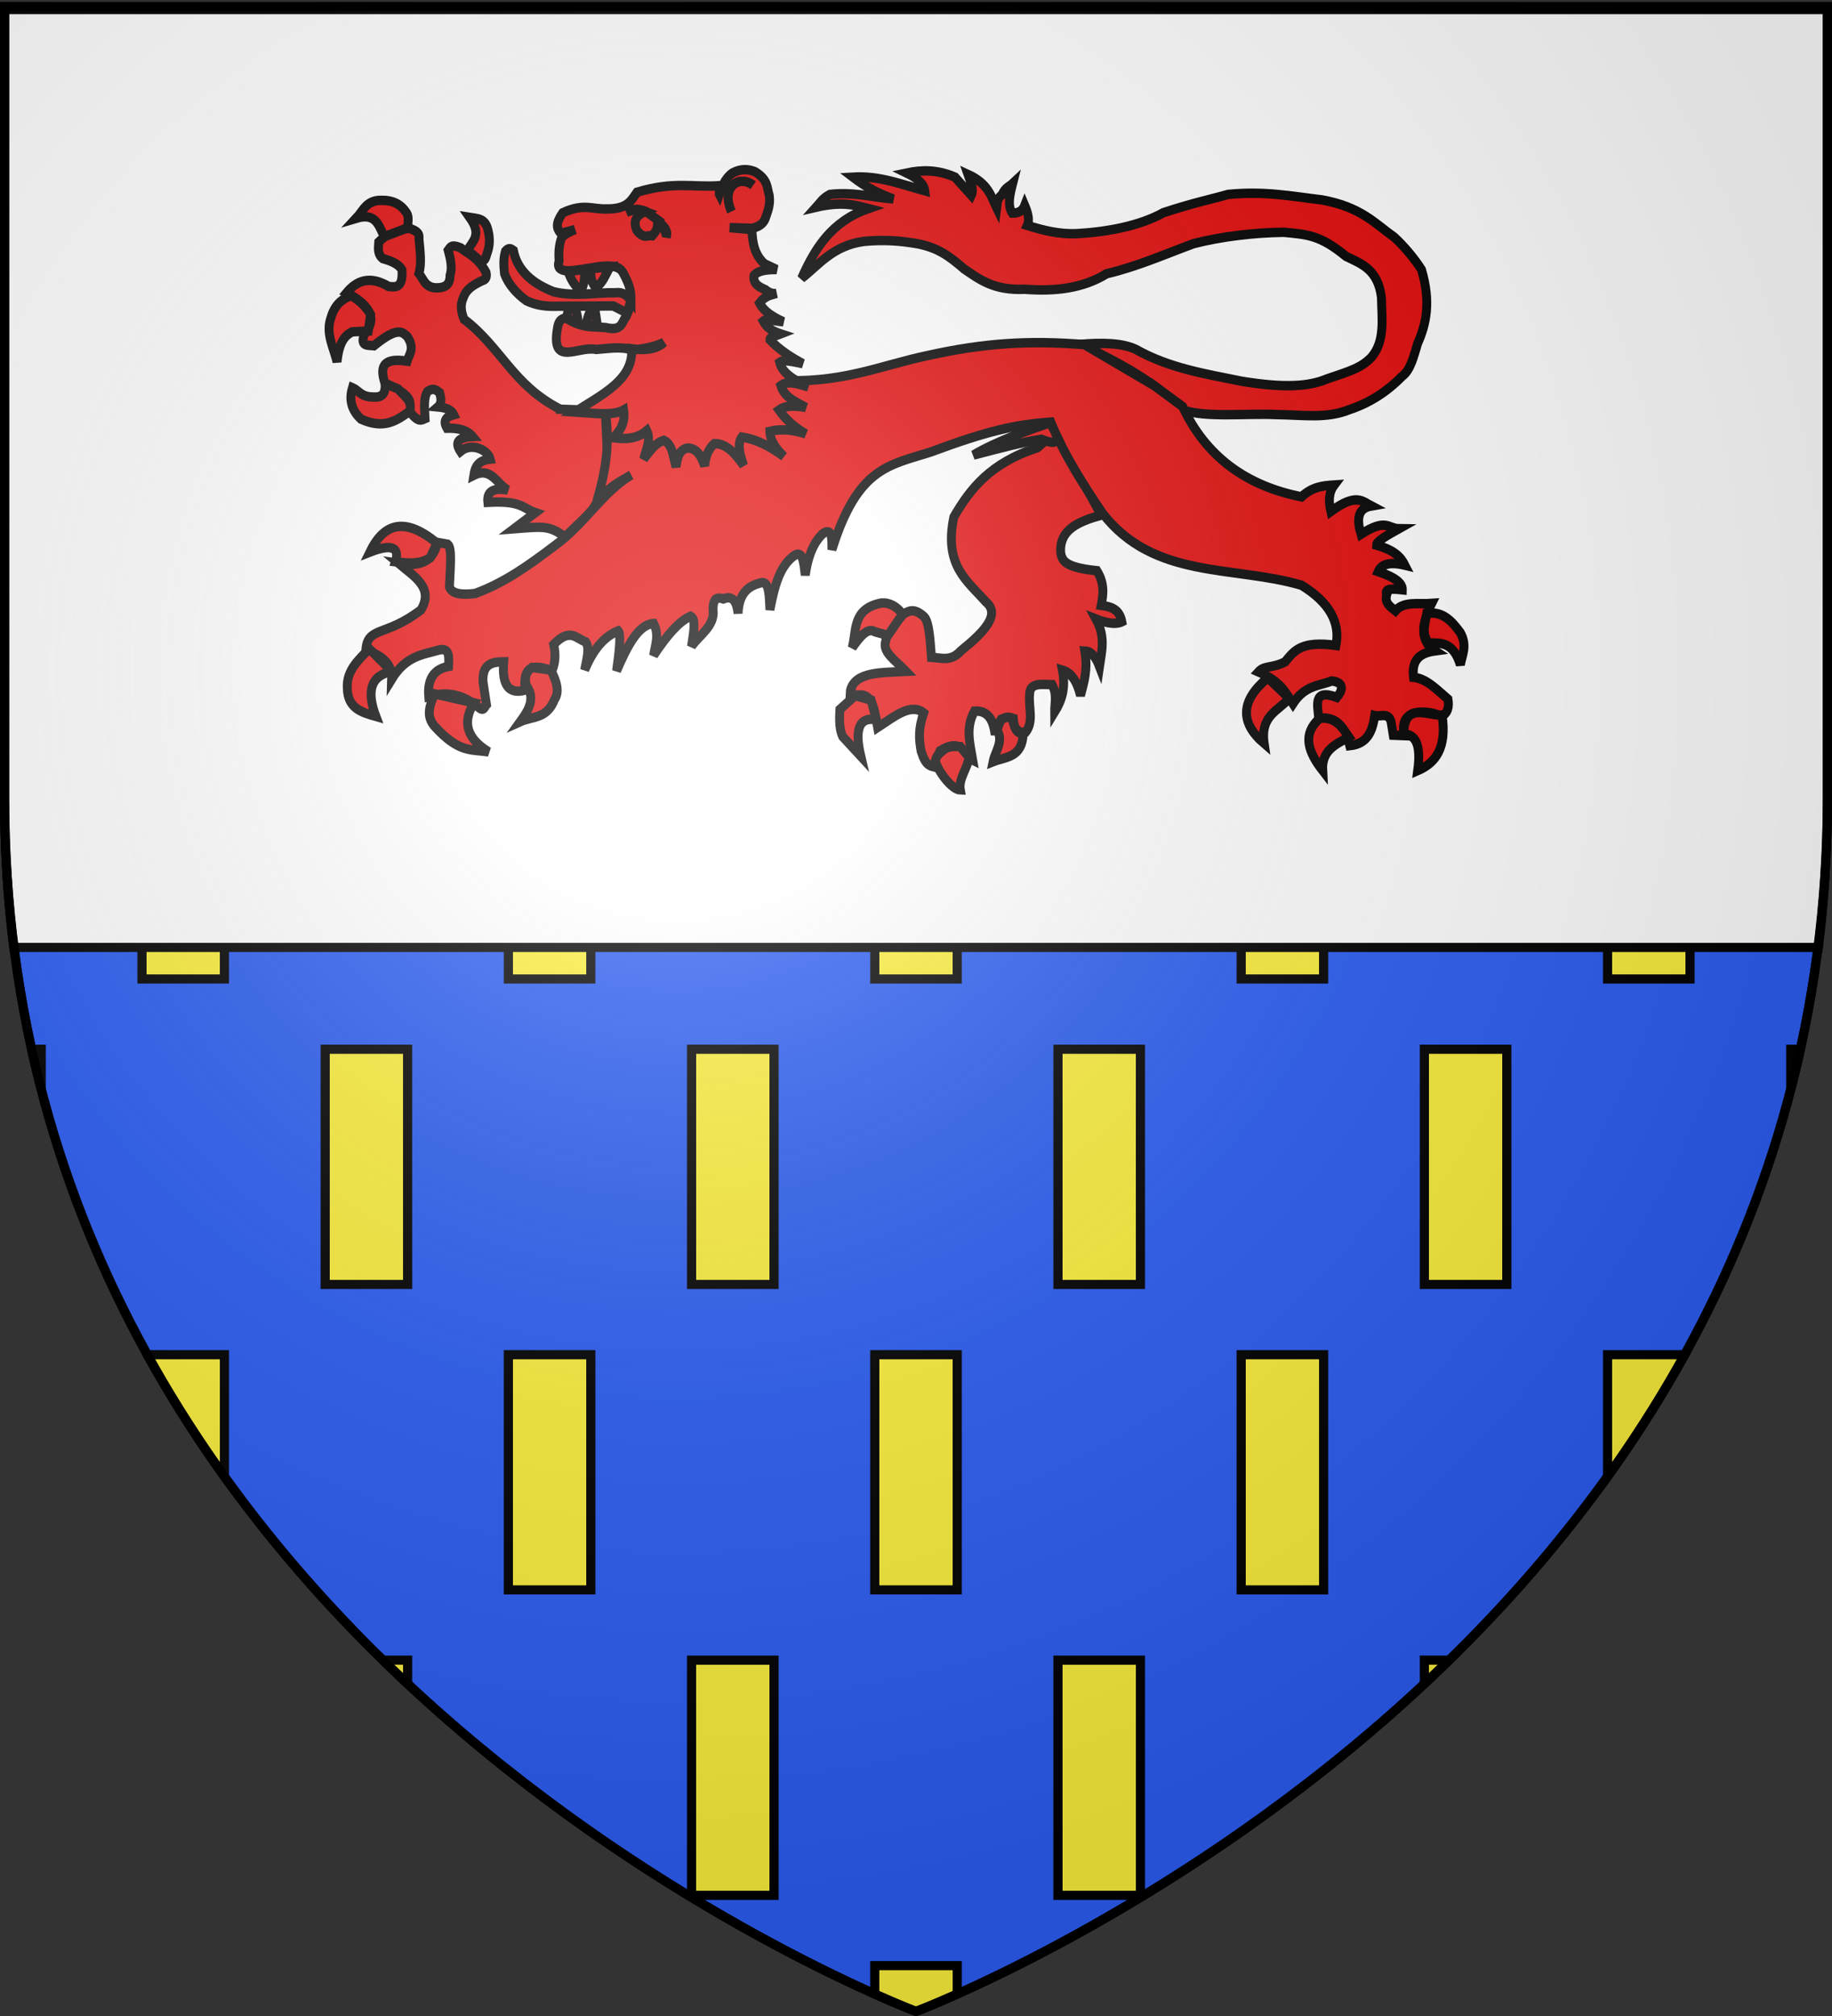 <svg xmlns="http://www.w3.org/2000/svg" xmlns:xlink="http://www.w3.org/1999/xlink" height="660" width="600" version="1.0"><rect width="100%" height="100%" fill="#333333" stroke="none"/><defs><linearGradient id="a"><stop style="stop-color:#fff;stop-opacity:1" offset="0"/><stop style="stop-color:#fff;stop-opacity:1" offset="1"/></linearGradient><linearGradient id="c"><stop style="stop-color:white;stop-opacity:.314" offset="0"/><stop offset=".19" style="stop-color:white;stop-opacity:.251"/><stop style="stop-color:#6b6b6b;stop-opacity:.125" offset=".6"/><stop style="stop-color:black;stop-opacity:.125" offset="1"/></linearGradient><linearGradient id="b"><stop offset="0" style="stop-color:#fd0000;stop-opacity:1"/><stop style="stop-color:#e77275;stop-opacity:.659" offset=".5"/><stop style="stop-color:black;stop-opacity:.323" offset="1"/></linearGradient><radialGradient xlink:href="#c" id="d" gradientUnits="userSpaceOnUse" gradientTransform="matrix(1.353 0 0 1.349 -77.63 -85.747)" cx="221.445" cy="226.331" fx="221.445" fy="226.331" r="300"/></defs><g style="display:inline"><path style="fill:#2b5df2;fill-opacity:1;fill-rule:evenodd;stroke:#000;stroke-width:3;stroke-linecap:butt;stroke-linejoin:miter;stroke-miterlimit:4;stroke-dasharray:none;stroke-opacity:1" d="M300 658.5s298.5-112.32 298.5-397.772V2.176H1.5v258.552C1.5 546.18 300 658.5 300 658.5z"/><path style="fill:#fcef3c;fill-opacity:1;fill-rule:nonzero;stroke:#000;stroke-width:3;stroke-linecap:butt;stroke-linejoin:miter;marker:none;marker-start:none;marker-mid:none;marker-end:none;stroke-miterlimit:4;stroke-dasharray:none;stroke-dashoffset:0;stroke-opacity:1;visibility:visible;display:inline;overflow:visible" d="M1.5 2.188V20.5h12V2.187h-12zm105 0V20.5h27V2.187h-27zm120 0V20.5h27V2.187h-27zm120 0V20.5h27V2.187h-27zm120 0V20.5h27V2.187h-27zm120 0V20.5h12V2.187h-12zM46.5 43.5v77h27v-77h-27zm120 0v77h27v-77h-27zm120 0v77h27v-77h-27zm120 0v77h27v-77h-27zm120 0v77h27v-77h-27zm-525 100v77h12v-77h-12zm105 0v77h27v-77h-27zm120 0v77h27v-77h-27zm120 0v77h27v-77h-27zm120 0v77h27v-77h-27zm120 0v77h12v-77h-12zm-540 100v77h27v-77h-27zm120 0v77h27v-77h-27zm120 0v77h27v-77h-27zm120 0v77h27v-77h-27zm120 0v77h27v-77h-27zm-516.125 100a368.51 368.51 0 0 0 3.125 13.125V343.5h-3.125zm96.125 0v77h27v-77h-27zm120 0v77h27v-77h-27zm120 0v77h27v-77h-27zm120 0v77h27v-77h-27zm120 0v13.125c1.119-4.32 2.15-8.702 3.125-13.125H586.5zm-538.281 100c7.772 14.055 16.273 27.35 25.281 39.906V443.5H48.219zm118.281 0v77h27v-77h-27zm120 0v77h27v-77h-27zm120 0v77h27v-77h-27zm120 0v39.906c9.008-12.555 17.51-25.85 25.281-39.906H526.5zm-401.094 100a501.757 501.757 0 0 0 8.094 7.719V543.5h-8.094zm101.094 0v77h27v-77h-27zm120 0v77h27v-77h-27zm120 0v7.719a501.757 501.757 0 0 0 8.094-7.719H466.5zm-180 100v9.313c8.55 3.818 13.5 5.687 13.5 5.687s4.95-1.87 13.5-5.688V643.5h-27z"/></g><g style="display:inline"><g style="fill:#fcef3c"><g style="display:inline;fill:#fcef3c"><path style="fill:#fff;fill-opacity:1;fill-rule:evenodd;stroke:#000;stroke-width:3;stroke-linecap:butt;stroke-linejoin:miter;stroke-miterlimit:4;stroke-dasharray:none;stroke-opacity:1;display:inline" d="M513.655 5.557v258.531c0 16.754 1.064 32.927 3 48.5h590.844c.07 0 .136-.013.187 0 1.936-15.573 2.969-31.746 2.969-48.5V5.558h-597z" transform="translate(-512.155 -2.418)"/><g style="fill:#e20909;stroke:#000;stroke-width:4.935;stroke-miterlimit:4;stroke-dasharray:none;stroke-opacity:1"><g style="opacity:1;fill:#e20909;stroke:#000;stroke-width:4.935;stroke-miterlimit:4;stroke-dasharray:none;stroke-opacity:1"><path d="M272.352 87.954c7.313-15.522 16.486-29.805 37.003-36.525-7.437-1.833-14.639-3.837-28.886-.716 2.15-2.228 3.158-4.456 7.64-6.684 12.968-1.377 23.836 1.48 35.092 2.387-7.78-2.62-15.297-6.294-22.44-11.46 14.679-.855 26.978 3.843 39.867 7.163-.493-3.816-4.457-6.764-10.027-9.31 8.135-1.617 16.706-1.925 26.738 2.148l9.071 9.549c1.633-3.207-.53-7.173-1.91-10.981 11.472 4.954 12.843 11.522 15.995 17.665.347-2.46.103-5.067 2.865-6.923 1.99-4.036 3.979-4.201 5.968-5.968-1.567 5.81-3.03 11.576-.238 15.517 3.16.068 5.668-.95 6.923-4.058 1.803 4.032 2.794 7.738 1.432 10.504 8.984 2.665 18.078 4.782 27.692 4.297 16.836-.899 34.808-4.129 47.746-10.981 16.727-5.211 27.132-7.178 35.809-9.55 20.526-1.905 35.277 1.01 52.042 2.865 21.688 3.752 29.169 12.24 40.106 19.576 5.886 5.093 11.63 11.857 15.04 16.95 5.293 16.914 2.7 28.385-2.149 38.673-2.168 6.774-3.98 14.083-8.594 17.189-8.725 8.429-18.49 14.09-29.124 17.427-12.725 4.921-25.492 2.808-40.584 2.626-17.335-.73-38.104 1.738-52.042-2.388-14.814-14.459-35.053-24.972-56.817-34.376 12.17-.95 23.292-.852 31.034 2.626 18.697 9.966 38.81 12.847 58.727 16.71 23.718 3.649 37.175 2.72 47.03-1.193 13.362-4.295 19.105-5.82 24.827-11.459 7.706-8.616 5.63-20.243 5.49-31.273-1.947-14.688-11.024-17.592-19.575-21.486-14.695-11.487-21.83-11.437-34.616-12.652-16.508.2-34.737 2.268-49.893 5.968-16.092 5.592-31.373 12.02-48.223 15.756-13.005 7.64-28.544 9.366-45.358 8.117-17.098.753-24.962-5.089-33.422-10.504-8.721-7.085-14.74-11.264-26.26-13.369-9.393-1.501-18.236-2.181-29.363-1.194C289.533 70.83 282 80.952 272.352 87.954z" style="fill:#e20909;fill-opacity:1;fill-rule:evenodd;stroke:#000;stroke-width:4.935;stroke-linecap:butt;stroke-linejoin:miter;stroke-miterlimit:4;stroke-dasharray:none;stroke-opacity:1;display:inline" transform="matrix(.591 0 0 .625 101.574 36.137)"/><path d="M138.58 156.536c-26.219-12.604-32.455-32.105-53.28-47.116-1.563-3.645-2.348-7.387-.338-11.479 1.766-4.648 6.052-6.777 10.466-8.777 2.154-.478 2.568-2.115 2.026-4.39-4.727-8.019-9.453-9.356-14.18-12.829-5.404-2.072-5.64-.01-6.752 1.35 1.366 4.733 2.317 9.326 1.013 13.168-.036 4.82-2.58 6.056-5.74 6.414-7.797.834-8.716-4.065-11.478-7.427 1.565-5.45.586-11.92 0-18.231.498-3.675-2.547-4.312-5.064-5.402-8.131.238-13.108 3.279-17.219 7.09-.237 3.182-.87 6.464 2.364 8.778 4.618 1.16 8.534 2.788 10.466 5.74.718 9.604-3.304 9.298-7.428 8.777-10.7-5.987-17.96-2.708-23.295 3.376 14.975 7.315 16.39 14.63 9.79 21.945-2.326 6.358 2.166 5.372 5.403 5.74 13.363-10.245 15.693-7.157 18.568-4.727 4.223 6.277 1.041 9.059-.169 12.829-14.378-2.152-14.873 3.83-12.323 11.479 16.354 6.93 14.316 10.255 13.167 14.18 5.498 6.995 7.085 5.192 9.116 4.388-.244-5.189-.985-10.71 1.35-14.18 3.478-2.228 5.01-.565 6.752.676.77 2.792 1.315 5.52-1.012 7.427 3.763.346 7.236 1.04 8.778 4.052-4.429 1.087-6.034 3.303-3.714 7.09 6.15-.165 11.174.958 14.18 4.388-7.878.338-10.129 2.926-6.753 7.765 6.307-4.976 15.421-.544 16.543 4.052-6.887.614-8.455 4.268-9.115 8.44 9.699-4.583 12.8 4.763 18.906 7.765-7.847-1.343-11.845.557-11.141 6.415 18.929-1 19.205 3.146 26.333 5.401l-11.816 8.44c16.676-1.218 19.618-1.687 28.205 4.284l14.344-13.027c12.777-17.116 8.296-33.571 8.174-53.032l-25.127-.832zM94.466 79.02c2.93.067 2.805-2.333 3.82-4.774 1.765-4.757.91-9.23.21-11.697-1.443-6.205-6.1-5.83-10.027-6.446 7.058 9.457 1.266 12.49-1.194 17.188l7.191 5.73z" style="fill:#e20909;fill-opacity:1;fill-rule:evenodd;stroke:#000;stroke-width:4.935;stroke-linecap:butt;stroke-linejoin:miter;stroke-miterlimit:4;stroke-dasharray:none;stroke-opacity:1" transform="matrix(.591 0 0 .625 101.574 36.137)"/><path d="M53.902 61.564c.321-2.633.908-5.658-.338-7.68-3.091-4.594-7.573-6.855-13.926-6.753-8.417-.257-10.242 5.478-14.095 9.369 11.293-3.201 12.42 4.298 15.614 9.622l12.745-4.558zM22.758 97.013c-6.408 2.207-9.662 5.998-11.564 12.576-2.423 7.814 1.951 15.012 3.714 22.198 1.133-10.768 4.555-13.909 8.356-15.783l8.947-.422 1.266-8.694c-2.652-4.213-6.268-7.462-10.72-9.875zM41.664 143.181c-.167 2.98-.045 6.121-4.136 6.921-9.52.622-9.763-3.038-14.095-4.81-1.932 6.128-.682 11.679 4.81 16.458 12.942 5.49 19.778.626 26.925-4.136.736-2.115.389-4.328-1.35-6.668l-5.149-5.064-7.005-2.7zM411.63 165.697c.424 3.384-5.837 8.87-8.594 10.981-26.468 8.156-37.42 21.854-46.313 36.287-5.676 25.476 7.545 33.509 17.666 44.403 8.53 6.661-.974 15.974-13.846 25.782-5.411 5.727-10.822 3.595-16.233 3.343-.724-8.81-1.224-18.53-4.059-21.247-5.527-4.746-8.355-3.104-11.459-1.432-3.884 4.79-9.087 8.021-9.788 14.084-2.088 5.785 4.653 9.592 11.22 15.995-13.187.684-27.99-.057-30.795 9.788l-.239 3.82c12.94-5.212 13.356 6.277 15.279 15.756 9.012-5.534 18.357-13.062 25.543-7.64-2.995 8.355-2.667 13.512-1.432 20.053 1.462 3.84 2.446 7.135 6.684 8.117l3.82-8.355c12.82-7.186 12.666 2.596 18.143 5.013-1.534-8.594-4.215-17.188.955-25.783 7.986-.407 10.415 5.248 11.46 12.414 1.307-7.95 4.902-10.184 10.026-8.594.476 6.416 3.28 7.712 6.923 7.162 4.665-5.807 1.308-13.025 2.148-20.053.183-5.987 6.738-4.892 12.414-4.775 2.945 5.268 1.37 9.632 1.432 14.324 3.643-5.602 6.324-11.952 4.297-21.963 5.524 1.548 8.305 6.752 10.027 13.369 1.887-6.89 4.184-13.436 2.387-23.396 2.993.126 5.76 2.274 8.117 8.117 1.179-7.78 3.603-15.222-1.91-24.827 6.33 2.343 11.177 2.908 14.324 1.432-1.39-6.916-6.323-7.923-11.46-8.594 1.152-5.615 2.076-11.281-2.386-18.143-17.186-1.7-19.349-4.935-20.053-9.55-.823-12.06 10.089-16.297 22.44-19.575l-26.738-46.313z" style="fill:#e20909;fill-opacity:1;fill-rule:evenodd;stroke:#000;stroke-width:4.935;stroke-linecap:butt;stroke-linejoin:miter;stroke-miterlimit:4;stroke-dasharray:none;stroke-opacity:1" transform="matrix(.591 0 0 .625 101.574 36.137)"/><path d="M328.315 263.814c-3.38-4.01-7.285-6.174-11.937-5.73-16.166 3.088-13.43 14.394-15.994 23.395 4.217-5.635 8.435-10.837 12.652-8.355l7.162 1.91 8.117-11.22zM302.055 306.546l-8.481 7.206c-.429 6.168-.156 10.967 1.558 14.28l10.026 10.264c-3.748-14.963-.385-20.681 8.594-19.098l-2.864-10.265-8.833-2.387zM346.458 341.161c2.856 7.093 9.72 14.694 13.846 14.801-1.145-5.938 4.285-11.694 4.775-17.188l-4.775-5.49c-3.379-.148-6.788-.417-9.549 1.909-1.996 1.613-4.148 3.123-4.297 5.968zM380.596 324.45c3.936 6.087-.993 11.19-2.149 16.711 7.051-2.646 16.228-2.005 16.711-14.801-4.157.214-4.877-3.697-5.968-7.162-1.637-2.24-3.956-1.068-6.207-.239l-2.387 5.491z" style="fill:#e20909;fill-opacity:1;fill-rule:evenodd;stroke:#000;stroke-width:4.935;stroke-linecap:butt;stroke-linejoin:miter;stroke-miterlimit:4;stroke-dasharray:none;stroke-opacity:1" transform="matrix(.591 0 0 .625 101.574 36.137)"/><path d="m467.74 144.183-38.673-21.486c-30.732-2.32-55.528-.857-86.897 5.73-26.763 5.31-48.075 15.05-84.031 12.891l-95.969 9.55c5.156 21.51 1.555 38.095-3.342 53.951 8.209-8.761 13.282-10.468 19.098-13.846-15.7 8.8-25.758 25.603-42.016 36.764-14.585 10.446-28.067 19.632-44.403 25.305-7.695.93-12.985.178-14.323-3.342.348-9.08 1.68-20.52-.955-22.44l-5.73-.955c-2.612 12.422-13.37 12.142-21.485 10.981 8.501 6.774 19.755 12.702 12.414 24.35-19.749 14.337-29.583 8.479-30.557 21.008 7.834 2.74 14.653 6.26 14.323 15.279 7.863-12.219 17.183-12.776 26.26-15.279 5.936-1.32 5.514 3.717 5.252 8.594-8.088 1.458-11.806 6.66-10.981 15.756 11.816-3.261 20.305.132 27.692 5.73 2.88 2.418 3.168-.35 4.297-1.433l-1.91-11.936c-.536-9.441 5.097-10.47 11.46-10.504-1.115 12.255 2.864 17.188 11.936 14.801-1.134-9.41 1.379-15.172 14.8-10.026 2.085-4.616 2.045-9.231.956-13.846 9.227-9.065 12.549-2.94 17.665-1.433 2.566 3.117.57 9.275-.477 14.801 4.238-9.655 9.938-17.223 18.62-20.53 1.576 1.7.626 10.472-.954 21.008 5.907-12.959 12.112-24.425 20.53-24.828 3.284 6.04.865 11.264 0 16.711 7.43-10.654 14.373-18.142 20.53-20.53 3.3 1.663 1.417 9.249.478 15.755 4.575-6.127 13.045-10.697 11.936-19.098-.057-6.632 2.649-6.63 5.73-5.73 4.59-1.852 7.345.58 8.117 7.64.604-11.575 6.467-14.735 13.368-16.233 4.067-.056 3.894 7.663 4.297 14.323 2.428-11.737 5.176-23.153 13.847-28.647 4.495-2.532 4.92 4.433 5.729 10.504 1.655-11.033 5.19-17.927 10.027-21.963 4.967-3.044 4.753 2.982 4.774 8.594 14.162-43.106 31.618-44.225 54.43-51.087 32.723-11.507 47.752-14.453 66.843-15.756 7.704 17.888 18.553 33.444 28.647 47.745 28.496 34.795 72.746 27.248 110.292 37.719 15.352 8.9 21.572 19.43 19.098 31.512-19.076-2.464-23.015 2.584-28.17 8.594-6.885 3.435-11.569 1.825-14.8 5.252 12.503 5.132 15.148 10.968 19.098 16.711 6.681-9.745 14.219-9.212 21.485-11.936 8.146.81 5.277 5.995 2.865 8.594-13.45-4.69-10.614 4.074-10.027 10.981 10.585-1.201 14.821 5.411 17.189 14.324 10.062-.973 12.589-7.866 13.846-15.756 3.153.77 7.613-1.945 9.071 3.342l1.194 6.923 6.207.239c-4.213-15.71 15.444-13.017 20.292-10.027 3.737-1.616 4.527-4.915 3.82-9.071-6.065-4.875-11.828-10.807-19.099-11.46-1.241-9.835 4.327-12.861 11.937-13.845-6.745-4.112-9.125-11.199-1.91-24.828-7.061.52-15.316-1.347-20.053 3.82-2.81-2.169-6.245-3.98-4.775-8.594-1.55-3.205 3.264-2.937 8.594-2.388.114-3.183-3.319-6.366-13.368-9.549 1.715-3.747 6.092-5.317 14.8-3.342-2.13-3.982-5.449-7.78-15.755-10.504-.003-2.037 6.202-5.315 12.413-8.594-6.051-.064-6.962-5.636-21.007 2.865-2.348-7.595-2.054-13.539 5.729-14.801-4.943-2.428-8.35-6.904-22.44 2.864-1.305-5.17-1.227-9.945 1.91-13.846-6.048.385-12.096.844-18.144 6.207-30.727-5.74-52.985-21.158-65.888-47.268l-15.756-10.981z" style="fill:#e20909;fill-opacity:1;fill-rule:evenodd;stroke:#000;stroke-width:4.935;stroke-linecap:butt;stroke-linejoin:miter;stroke-miterlimit:4;stroke-dasharray:none;stroke-opacity:1" transform="matrix(.591 0 0 .625 101.574 36.137)"/><path d="M70.223 226.644c-19.33-15.147-30.3-8.682-37.137 4.726 13.322-4.889 16.38-1.679 14.18 5.065 6.414.747 12.829 1.609 19.243-2.026l3.714-7.765z" style="fill:#e20909;fill-opacity:1;fill-rule:evenodd;stroke:#000;stroke-width:4.935;stroke-linecap:butt;stroke-linejoin:miter;stroke-miterlimit:4;stroke-dasharray:none;stroke-opacity:1" transform="matrix(.591 0 0 .625 101.574 36.137)"/><path d="M32.748 282.012c-5.79 5.764-12.738 11.335-12.154 20.594.192 10.473 7.66 12.66 15.868 14.855-5.257-13.116-3.068-21.318 8.778-23.633l-12.492-11.816z" style="fill:#e20909;fill-opacity:1;fill-rule:evenodd;stroke:#000;stroke-width:4.935;stroke-linecap:butt;stroke-linejoin:miter;marker:none;marker-start:none;marker-mid:none;marker-end:none;stroke-miterlimit:4;stroke-dasharray:none;stroke-dashoffset:0;stroke-opacity:1;visibility:visible;display:inline;overflow:visible" transform="matrix(.591 0 0 .625 101.574 36.137)"/><path d="M68.873 305.645c-2.29 5.74-5.216 11.478.337 17.218 13.28 13.687 19.807 11.76 29.71 13.167-12.4-7.168-14.607-15.79-8.103-25.659l-21.944-4.726z" style="fill:#e20909;fill-opacity:1;fill-rule:evenodd;stroke:#000;stroke-width:4.935;stroke-linecap:butt;stroke-linejoin:miter;marker:none;marker-start:none;marker-mid:none;marker-end:none;stroke-miterlimit:4;stroke-dasharray:none;stroke-dashoffset:0;stroke-opacity:1;visibility:visible;display:inline;overflow:visible" transform="matrix(.591 0 0 .625 101.574 36.137)"/><path d="M119.852 301.256c5.152 6.872 1.194 12.917-3.376 18.906 6.636-2.822 14.708-1.34 18.906-11.479 2.993-4.128 1.243-9.612-2.026-15.53l-10.466-1.35c-3.165 2.29-4.373 5.363-3.038 9.453z" style="fill:#e20909;fill-opacity:1;fill-rule:evenodd;stroke:#000;stroke-width:4.935;stroke-linecap:butt;stroke-linejoin:miter;marker:none;marker-start:none;marker-mid:none;marker-end:none;stroke-miterlimit:4;stroke-dasharray:none;stroke-dashoffset:0;stroke-opacity:1;visibility:visible;display:inline;overflow:visible" transform="matrix(.591 0 0 .625 101.574 36.137)"/><path d="M530.724 297.204c-15.195 11.933-15.64 23.404-2.026 34.437-2.279-14.771 7.914-17.07 13.842-23.633l-11.816-10.804z" style="fill:#e20909;fill-opacity:1;fill-rule:evenodd;stroke:#000;stroke-width:4.935;stroke-linecap:butt;stroke-linejoin:miter;marker:none;marker-start:none;marker-mid:none;marker-end:none;stroke-miterlimit:4;stroke-dasharray:none;stroke-dashoffset:0;stroke-opacity:1;visibility:visible;display:inline;overflow:visible" transform="matrix(.591 0 0 .625 101.574 36.137)"/><path d="M559.42 318.474c-10.078 8.583-6.097 17.87 1.689 27.346-.641-10.723 7.335-13.787 14.517-17.555-3.763-5.175-7.203-10.728-16.205-9.791z" style="fill:#e20909;fill-opacity:1;fill-rule:evenodd;stroke:#000;stroke-width:4.935;stroke-linecap:butt;stroke-linejoin:miter;marker:none;marker-start:none;marker-mid:none;marker-end:none;stroke-miterlimit:4;stroke-dasharray:none;stroke-dashoffset:0;stroke-opacity:1;visibility:visible;display:inline;overflow:visible" transform="matrix(.591 0 0 .625 101.574 36.137)"/><path d="M606.011 326.577c5.955.429 9.866 4.492 7.765 19.243 9.795-4.006 16.249-11.593 13.505-29.034-8.647.15-20.928-6.97-21.27 9.79z" style="fill:#e20909;fill-opacity:1;fill-rule:evenodd;stroke:#000;stroke-width:4.935;stroke-linecap:butt;stroke-linejoin:miter;marker:none;marker-start:none;marker-mid:none;marker-end:none;stroke-miterlimit:4;stroke-dasharray:none;stroke-dashoffset:0;stroke-opacity:1;visibility:visible;display:inline;overflow:visible" transform="matrix(.591 0 0 .625 101.574 36.137)"/><path d="M619.853 278.973c6.663.042 13.51-.775 17.556 11.48.989-5.298 4.017-9.916 0-16.881-4.626-5.877-9.524-11.321-18.569-10.129-.753 5.177-3.28 10.354 1.013 15.53z" style="fill:#e20909;fill-opacity:1;fill-rule:evenodd;stroke:#000;stroke-width:4.935;stroke-linecap:butt;stroke-linejoin:miter;marker:none;marker-start:none;marker-mid:none;marker-end:none;stroke-miterlimit:4;stroke-dasharray:none;stroke-dashoffset:0;stroke-opacity:1;visibility:visible;display:inline;overflow:visible" transform="matrix(.591 0 0 .625 101.574 36.137)"/></g><g style="fill:#e20909;stroke:#000;stroke-width:4.935;stroke-miterlimit:4;stroke-dasharray:none;stroke-opacity:1"><path d="M226.746 43.865c1.985-5.924 4.544-9.261 7.427-11.14 4.846-2.344 8.65-1.908 12.154-.676 7.562 4.164 6.727 8.328 8.103 12.491.778 5.104-.989 8.68-2.363 12.492-1.196 2.51-3.644 4.017-7.09 4.727l-12.492-.338 12.323 1.013c.305 6.631 1.286 13.038 6.921 17.893l6.752 3.039c-5.16.016-9.995.357-12.491 3.038-.723 4.125 2.352 5.971 6.077 7.428 1.803 1.344 3.722 2.458 6.414 2.025-3.15.928-6.302 1.146-9.453 5.064 2.335 4.291 7.248 7.293 13.167 9.791-3.895-.233-9.642-1.701-11.141-.337 2.175 3.883 5.834 5.54 9.79 6.752-2.354.903-6.159 1.323-6.076 3.038 4.845 4.903 11.14 8.937 18.23 12.492-4.931-.88-10.462-2.36-12.829-.675 1.475 5.638 8.159 9.417 15.868 12.829-5.561-1.468-11.362-3.535-15.192-.675 2.066 6.373 8.355 8.525 13.842 11.478-5.64-.924-10.997-1.285-14.855 1.35 4.004 5.348 9.05 9.394 14.855 12.492-6.853-2.153-13.517-2.796-19.92-1.35.156 5.2 3.598 9.304 7.766 13.167-7.04-4.829-14.47-8.874-23.296-10.129-2.632 3.332-1.258 8.849 1.013 14.855-4.496-5.787-9.065-11.417-16.205-11.478-3.11 2.629-4.992 6.486-5.402 11.816-1.965-5.563-4.694-9.706-9.79-9.453-4.701 1.183-5.316 5.544-6.077 9.79-1.706-5.09-1.756-11.63-6.753-13.842-5.343 1.634-7.911 6.043-11.14 9.791 1.168-4.951 4.217-9.903 1.687-14.855-5.64 4.538-12.04 4.514-18.568 3.714 3.843-3.61 6.799-7.786 5.739-14.517-6.09 3.25-17.1 1.58-27.009 1.013 14.647-8.944 32.66-16.834 31.398-33.086 7.864.985 14.078.137 17.893-3.376-5.013 2.468-11.211 3.357-17.555 4.051-5.99-2.062-13.082-.817-19.92-.338-9.948-2.017-24.982 9.292-21.607-10.466.563-3.376 1.126-5.401 4.727-6.077 9.29 5.639 15.18 4.476 21.945 5.065 9.596 2.16 8.919-2.932 11.478-5.74 5.07-9.623 2.104-16.435-1.688-22.957-4.046-7.47-20.931-.676-31.397-1.013-3.297-.326-5.24-1.599-4.052-5.064-.28-4.052-.157-8.103 1.35-12.154 1.53-2.095 4.613-3.152 7.428-4.39l-7.765 2.026c-3.645-3.6-1.533-7.202 1.013-10.803 11.412-5.088 16.491-1.732 24.308-2.026 11.834.178 13.682-4.638 16.88-8.778 20.608-5.767 30.592-2.427 45.578-3.376v4.39z" style="opacity:1;fill:#e20909;fill-opacity:1;fill-rule:evenodd;stroke:#000;stroke-width:4.935;stroke-linecap:butt;stroke-linejoin:miter;stroke-miterlimit:4;stroke-dasharray:none;stroke-opacity:1" transform="matrix(.591 0 0 .625 101.574 36.137)"/><path d="M175.165 53.46c5.21-2.722 7.76-1.454 10.504-.478-5.397 2.18-6.766 5.304-4.536 10.027 3.961 4.473 5.58 2.303 8.355 2.626 1.314-1.51 3.054-2.646 3.104-6.685 2.584 1.97 4.712 4.17 4.774 7.4 1.602-4.716-3.956-6.85-3.58-8.116l-7.64-5.252c-3.344-1.422-7-1.284-10.981.477zM152.908 112.342c.725-3.301 1.371-6.656 3.952-8.72 1.952.093.758 1.85 1.467 3.496l.897 5.957-6.316-.733zM145.443 102.518c-2.367 1.37-3.07 3.69-3.222 6.326l6.326 2.268c-.486-2.865-.225-5.73-3.104-8.594zM143.056 84.494c1.156 3.648 3.3 7.014 6.684 10.026 2.362-2.472 2.288-7.03 2.507-11.34l-9.19 1.314zM155.59 82.942l10.623-.955c-2.422 3.825-4.017 8.477-7.878 10.862-2.515-2.591-3.087-6.046-2.746-9.907z" style="opacity:1;fill:#e20909;fill-opacity:1;fill-rule:evenodd;stroke:#000;stroke-width:4.935;stroke-linecap:butt;stroke-linejoin:miter;stroke-miterlimit:4;stroke-dasharray:none;stroke-opacity:1" transform="matrix(.591 0 0 .625 101.574 36.137)"/><path d="M177.792 99.571c-2.102-2.594-4.553-4.58-8.44-4.051-11.479-.17-22.323 2.198-34.436-.507-11.352-4.259-19.903-10.618-22.283-21.607-1.214-.759-2.309-1.933-4.388.338-1.365 4.294-.891 8.128-.507 11.985 2.197 5.366 6.356 9.995 12.154 14.01 5.265 2.304 9.806 2.797 14.18 2.87l33.93-.168 7.596 3.713 2.194-6.583zM245.454 39.225c-7.916-5.704-17.905 1.082-11.985 13.674" style="opacity:1;fill:#e20909;fill-opacity:1;fill-rule:evenodd;stroke:#000;stroke-width:4.935;stroke-linecap:butt;stroke-linejoin:miter;stroke-miterlimit:4;stroke-dasharray:none;stroke-opacity:1" transform="matrix(.591 0 0 .625 101.574 36.137)"/><path style="opacity:1;fill:#e20909;fill-opacity:1;fill-rule:evenodd;stroke:#000;stroke-width:4.935;stroke-linecap:butt;stroke-linejoin:miter;stroke-miterlimit:4;stroke-dasharray:none;stroke-opacity:1" d="M245.454 39.225c-7.916-5.704-17.905 1.082-11.985 13.674" transform="matrix(.591 0 0 .625 101.574 36.137)"/><path d="M414.059 171.203c-1.624-3.083-1.778-3.997-3.911-7.558-11.143 3.429-30.532 10.04-42.531 16.896 17.265-4.269 26.532-6.608 37.551-8.253 8.864 3.185 7.565.919 8.89-1.085z" style="fill:#e20909;fill-opacity:1;fill-rule:evenodd;stroke:#000;stroke-width:4.935;stroke-linecap:butt;stroke-linejoin:miter;stroke-miterlimit:4;stroke-dasharray:none;stroke-opacity:1" transform="matrix(.591 0 0 .625 101.574 36.137)"/></g></g></g></g></g><path d="M300 658.5s298.5-112.32 298.5-397.772V2.176H1.5v258.552C1.5 546.18 300 658.5 300 658.5z" style="opacity:1;fill:url(#d);fill-opacity:1;fill-rule:evenodd;stroke:none;stroke-width:1px;stroke-linecap:butt;stroke-linejoin:miter;stroke-opacity:1"/><path d="M300 658.5S1.5 546.18 1.5 260.728V2.176h597v258.552C598.5 546.18 300 658.5 300 658.5z" style="opacity:1;fill:none;fill-opacity:1;fill-rule:evenodd;stroke:#000;stroke-width:3;stroke-linecap:butt;stroke-linejoin:miter;stroke-miterlimit:4;stroke-dasharray:none;stroke-opacity:1"/></svg>